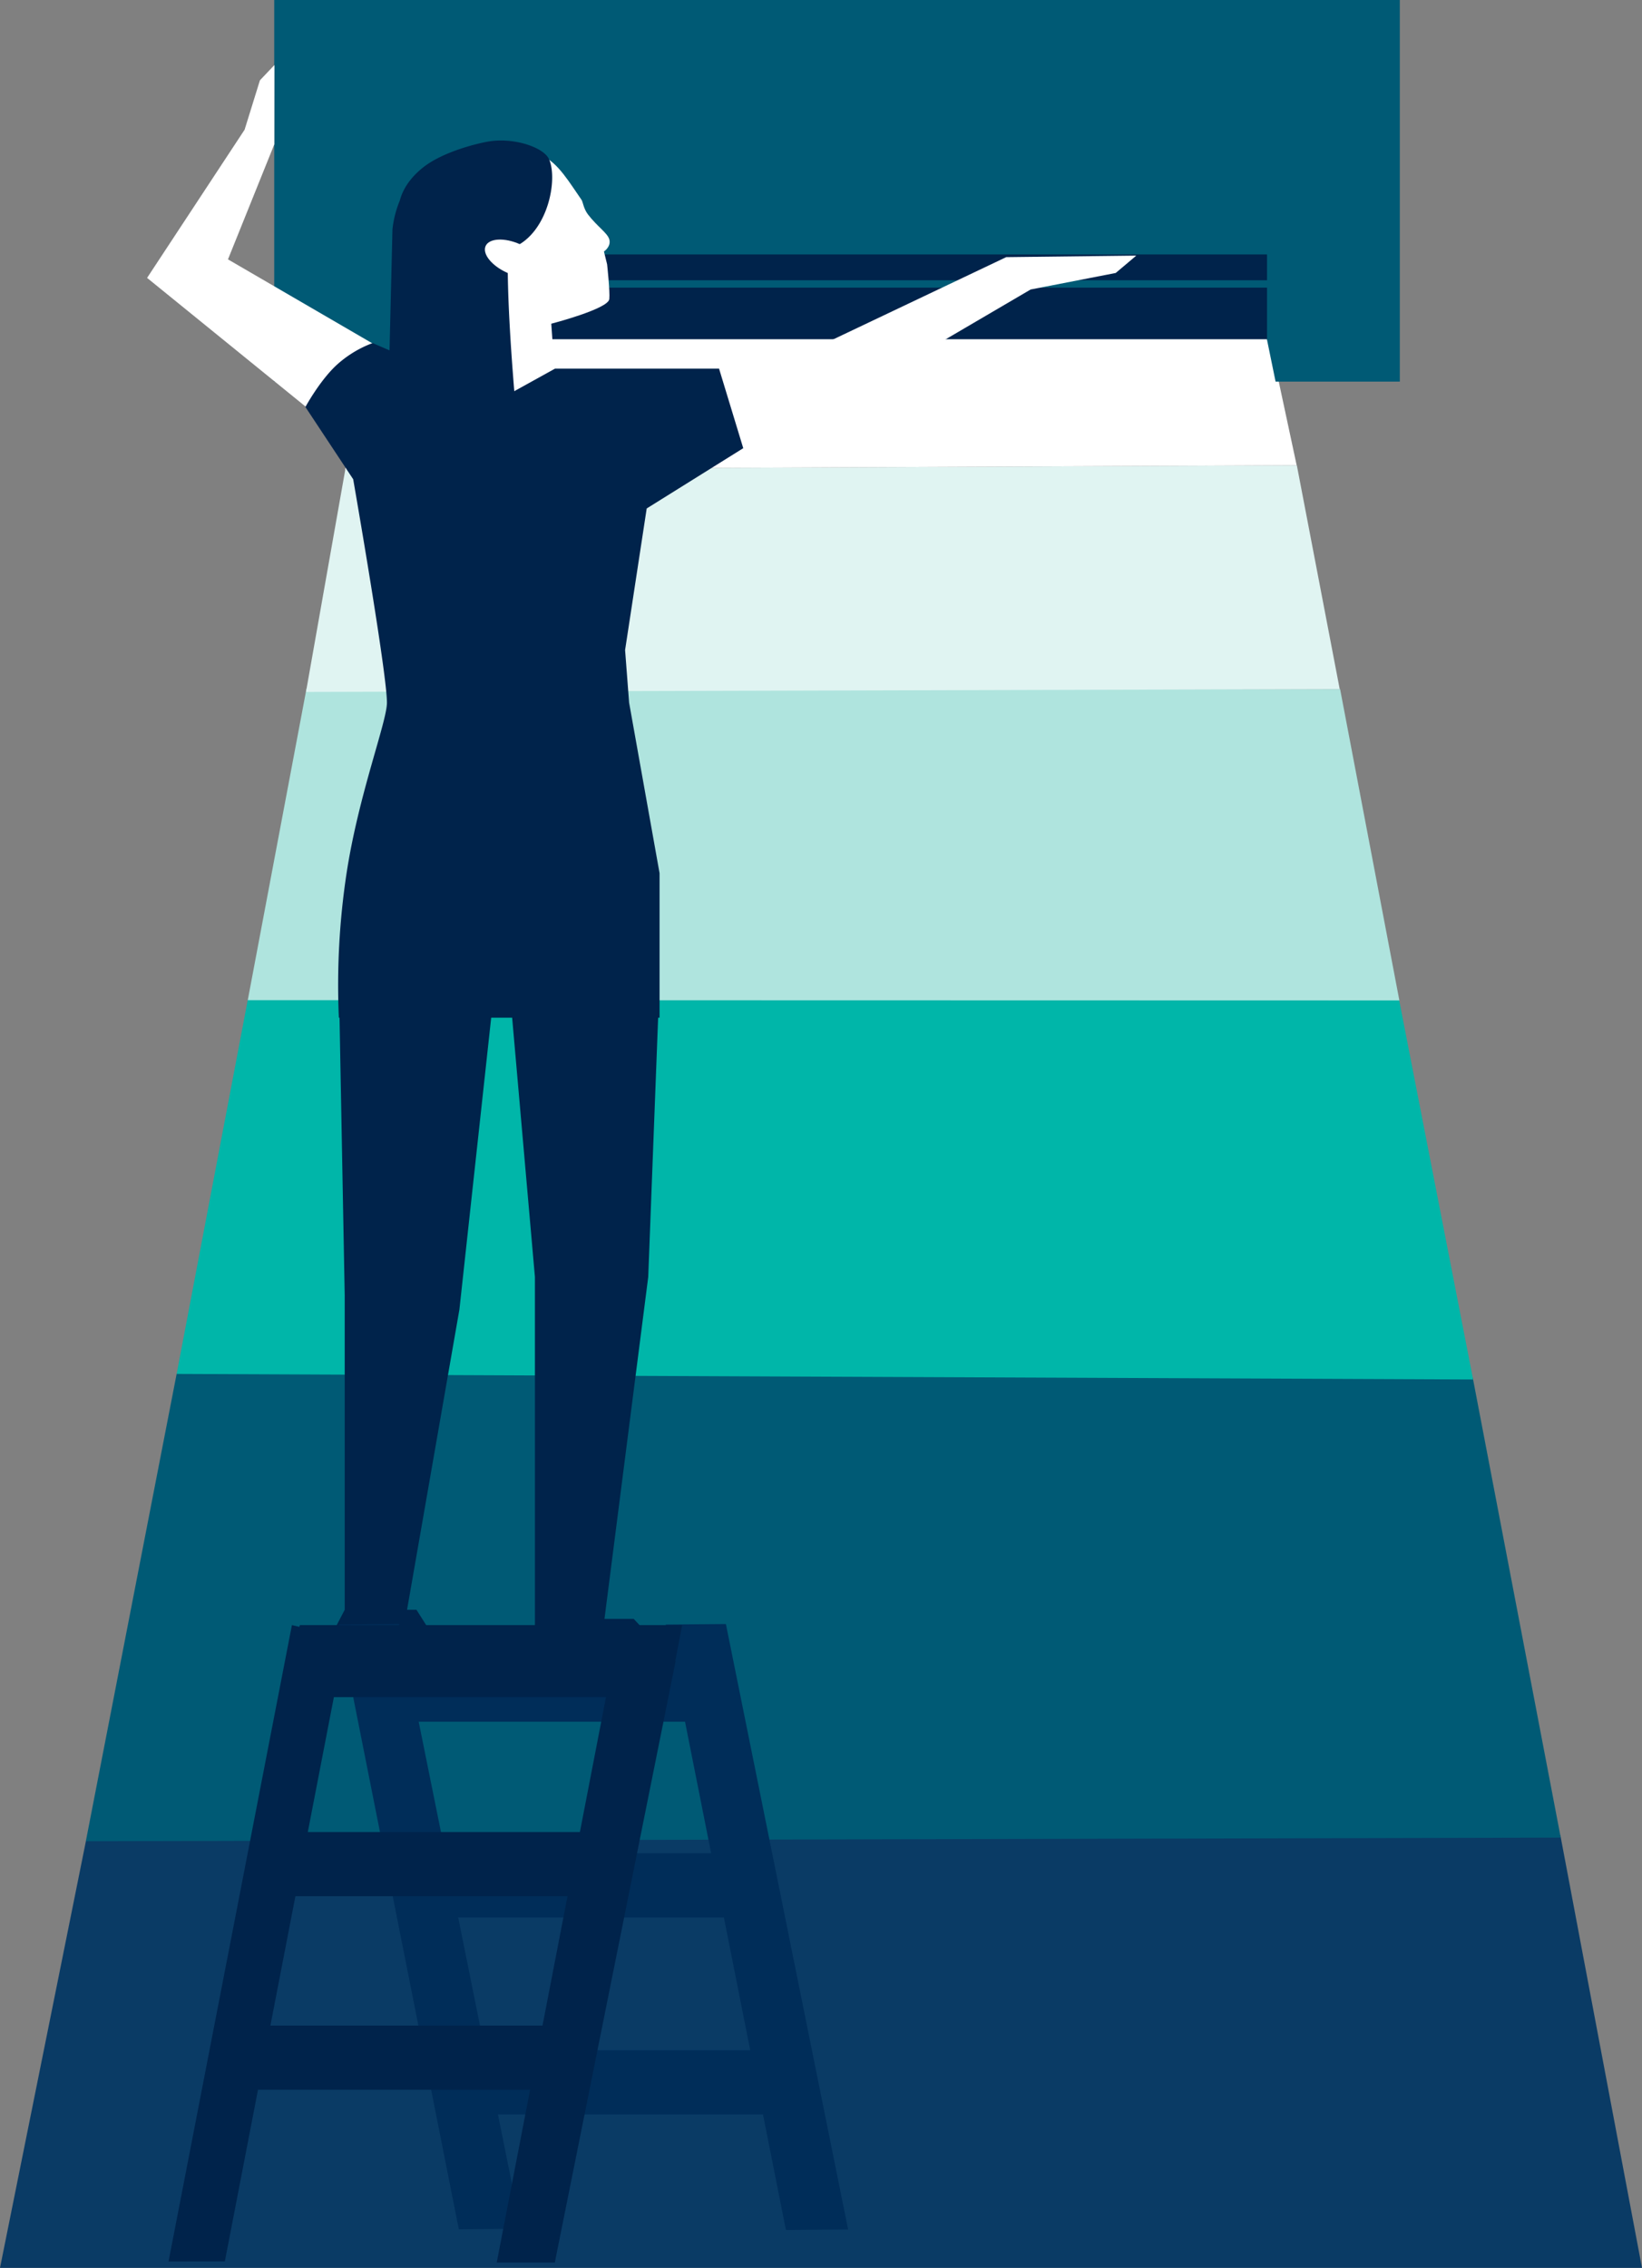 <svg xmlns="http://www.w3.org/2000/svg" width="493.87" height="682.1" viewBox="0 0 493.87 682.1"><rect x="0" y="0" width="493.87" height="682.1" fill="#808080" stroke="none"/><path d="M469.32,552.01,493.87,682.1H0L25.85,553.69l443.47-1.68Z" fill="#0a3b65"></path><path d="M442.97,414.39l26.46,138.3L25.82,553.77,53.17,413l389.8,1.38Z" fill="#005a75"></path><path d="M420.77,300.5l22.3,114.4L53.13,413.23,74.54,300.64l346.23-.14Z" fill="#00b6a9"></path><path d="M403.07,207.27l17.82,93.62-346.37-.08,17.66-93.64,310.89.1Z" fill="#afe4de"></path><path d="M390.05,139.93l12.9,67.33-310.92.85,11.82-66.88,286.2-1.29Z" fill="#e0f4f2"></path><path d="M379.35,90.19,390,139.93l-286.2,1.29,11.63-51.36Z" fill="#fff"></path><path d="M82.48,0H421.03V114.77H383.66l-2.72-13.28L123.73,99.26l-3.04,16.42-38.21-.9V0Z" fill="#005a75"></path><rect width="258.26" height="15.52" transform="translate(122.83 86.51)" fill="#00234b"></rect><rect width="258.26" height="7.76" transform="translate(122.83 76.53)" fill="#00234b"></rect><path d="M119.93,107.88,68.57,78.01,82.51,43.39l.03-23.83-4.36,4.59L73.57,39.01,44.24,83.58l49.62,40.29c1.22,2.77,27.28-13.22,26.06-15.99Z" fill="#fff"></path><path d="M203.92,111.13l36.39-4.16,62.33-29.63,39.13-.46-6.19,5.22-25.59,4.97L261.1,115.72l-40.33,20.36c-3.29,3.66-20.14-21.3-16.86-24.95Z" fill="#fff"></path><path d="M166.93,113.1l-13.36,5.25-1.31-38.87s-2.32-38.47,10.97-32.54c4.68,2.08,8.14,8.12,11.66,13.14.46.65.59,2.64,1.97,4.44,2.75,3.59,5.87,5.57,6.4,7.48.61,2.19-1.61,3.64-1.61,3.64l.95,3.85s.9,8.14.66,10.47c-.3,2.96-17.45,7.4-17.45,7.4l1.1,15.75Z" fill="#fff"></path><path d="M118.04,176.77l-1.28-55.01L118.04,69a31.2,31.2,0,0,1,2.22-8.7c.8-3.09,2.85-6.63,6.96-9.91,6.21-4.95,17.3-7.51,20.29-7.92,7.58-1.05,16.09,1.96,17.63,5.42,2.72,6.12-.37,21.9-10.37,26.36a15.952,15.952,0,0,1-2.04.73c.12,2.88-1.44,25.11,9.12,109.6l-43.81-7.82Z" fill="#00234b"></path><ellipse cx="4.7" cy="9.22" rx="4.7" ry="9.22" transform="translate(144.146 78.296) rotate(-66)" fill="#fff"></ellipse><path d="M98.17,494.74l5.51-10.58V389.64l-1.56-83.56h-.2a224.048,224.048,0,0,1,2.32-43.45c3.62-23.68,12.14-45.53,12.14-51.29,0-8.06-8.02-54.92-10.15-67.2L91.86,122.41s4.11-7.62,9.17-12.43a33.3,33.3,0,0,1,11.05-6.8s30.69,13.37,39.18,16.37l15.68-8.68h49.33l7.28,23.93-29.04,18.13-6.5,42.58,1.21,15.83,9.16,51.29v43.45h-.43l-2.98,77.99L181.81,486.9h8.79l4.35,4.64v4.51l-4.33-.01-29.73-.08V384.07l-6.85-77.99h-6.3l-9.56,87.77-15.75,90.31h2.83l4.72,7.45v3.13l-19.89,1.9-11.94-1.9Z" fill="#00234b"></path><path d="M229.48,635.95H149.77l6.94,34.37-18.71.16L101.9,488.6l18.1-.15,2.03,10.07H202.2l-1.97-9.92,18.1-.15,36.76,182.09-18.71.15-6.9-34.75Zm-3.83-19.3-7.93-39.96H137.81l8.06,39.96h79.77Zm-11.76-59.26-7.85-39.56H125.93l7.99,39.56Z" fill="#002d59"></path><path d="M149.4,680.49l10.04-51.96H77.6l-9.97,51.6-16.94.05L87.8,488.77l2.24.52.15-.52H205.18l-2.07,10.77.11.02L166.87,680.5H149.39Zm13.77-71.27,7.52-38.91H88.85l-7.52,38.91h81.84Zm11.25-58.21,7.84-40.57H100.42l-7.84,40.57Z" fill="#00234b"></path></svg>